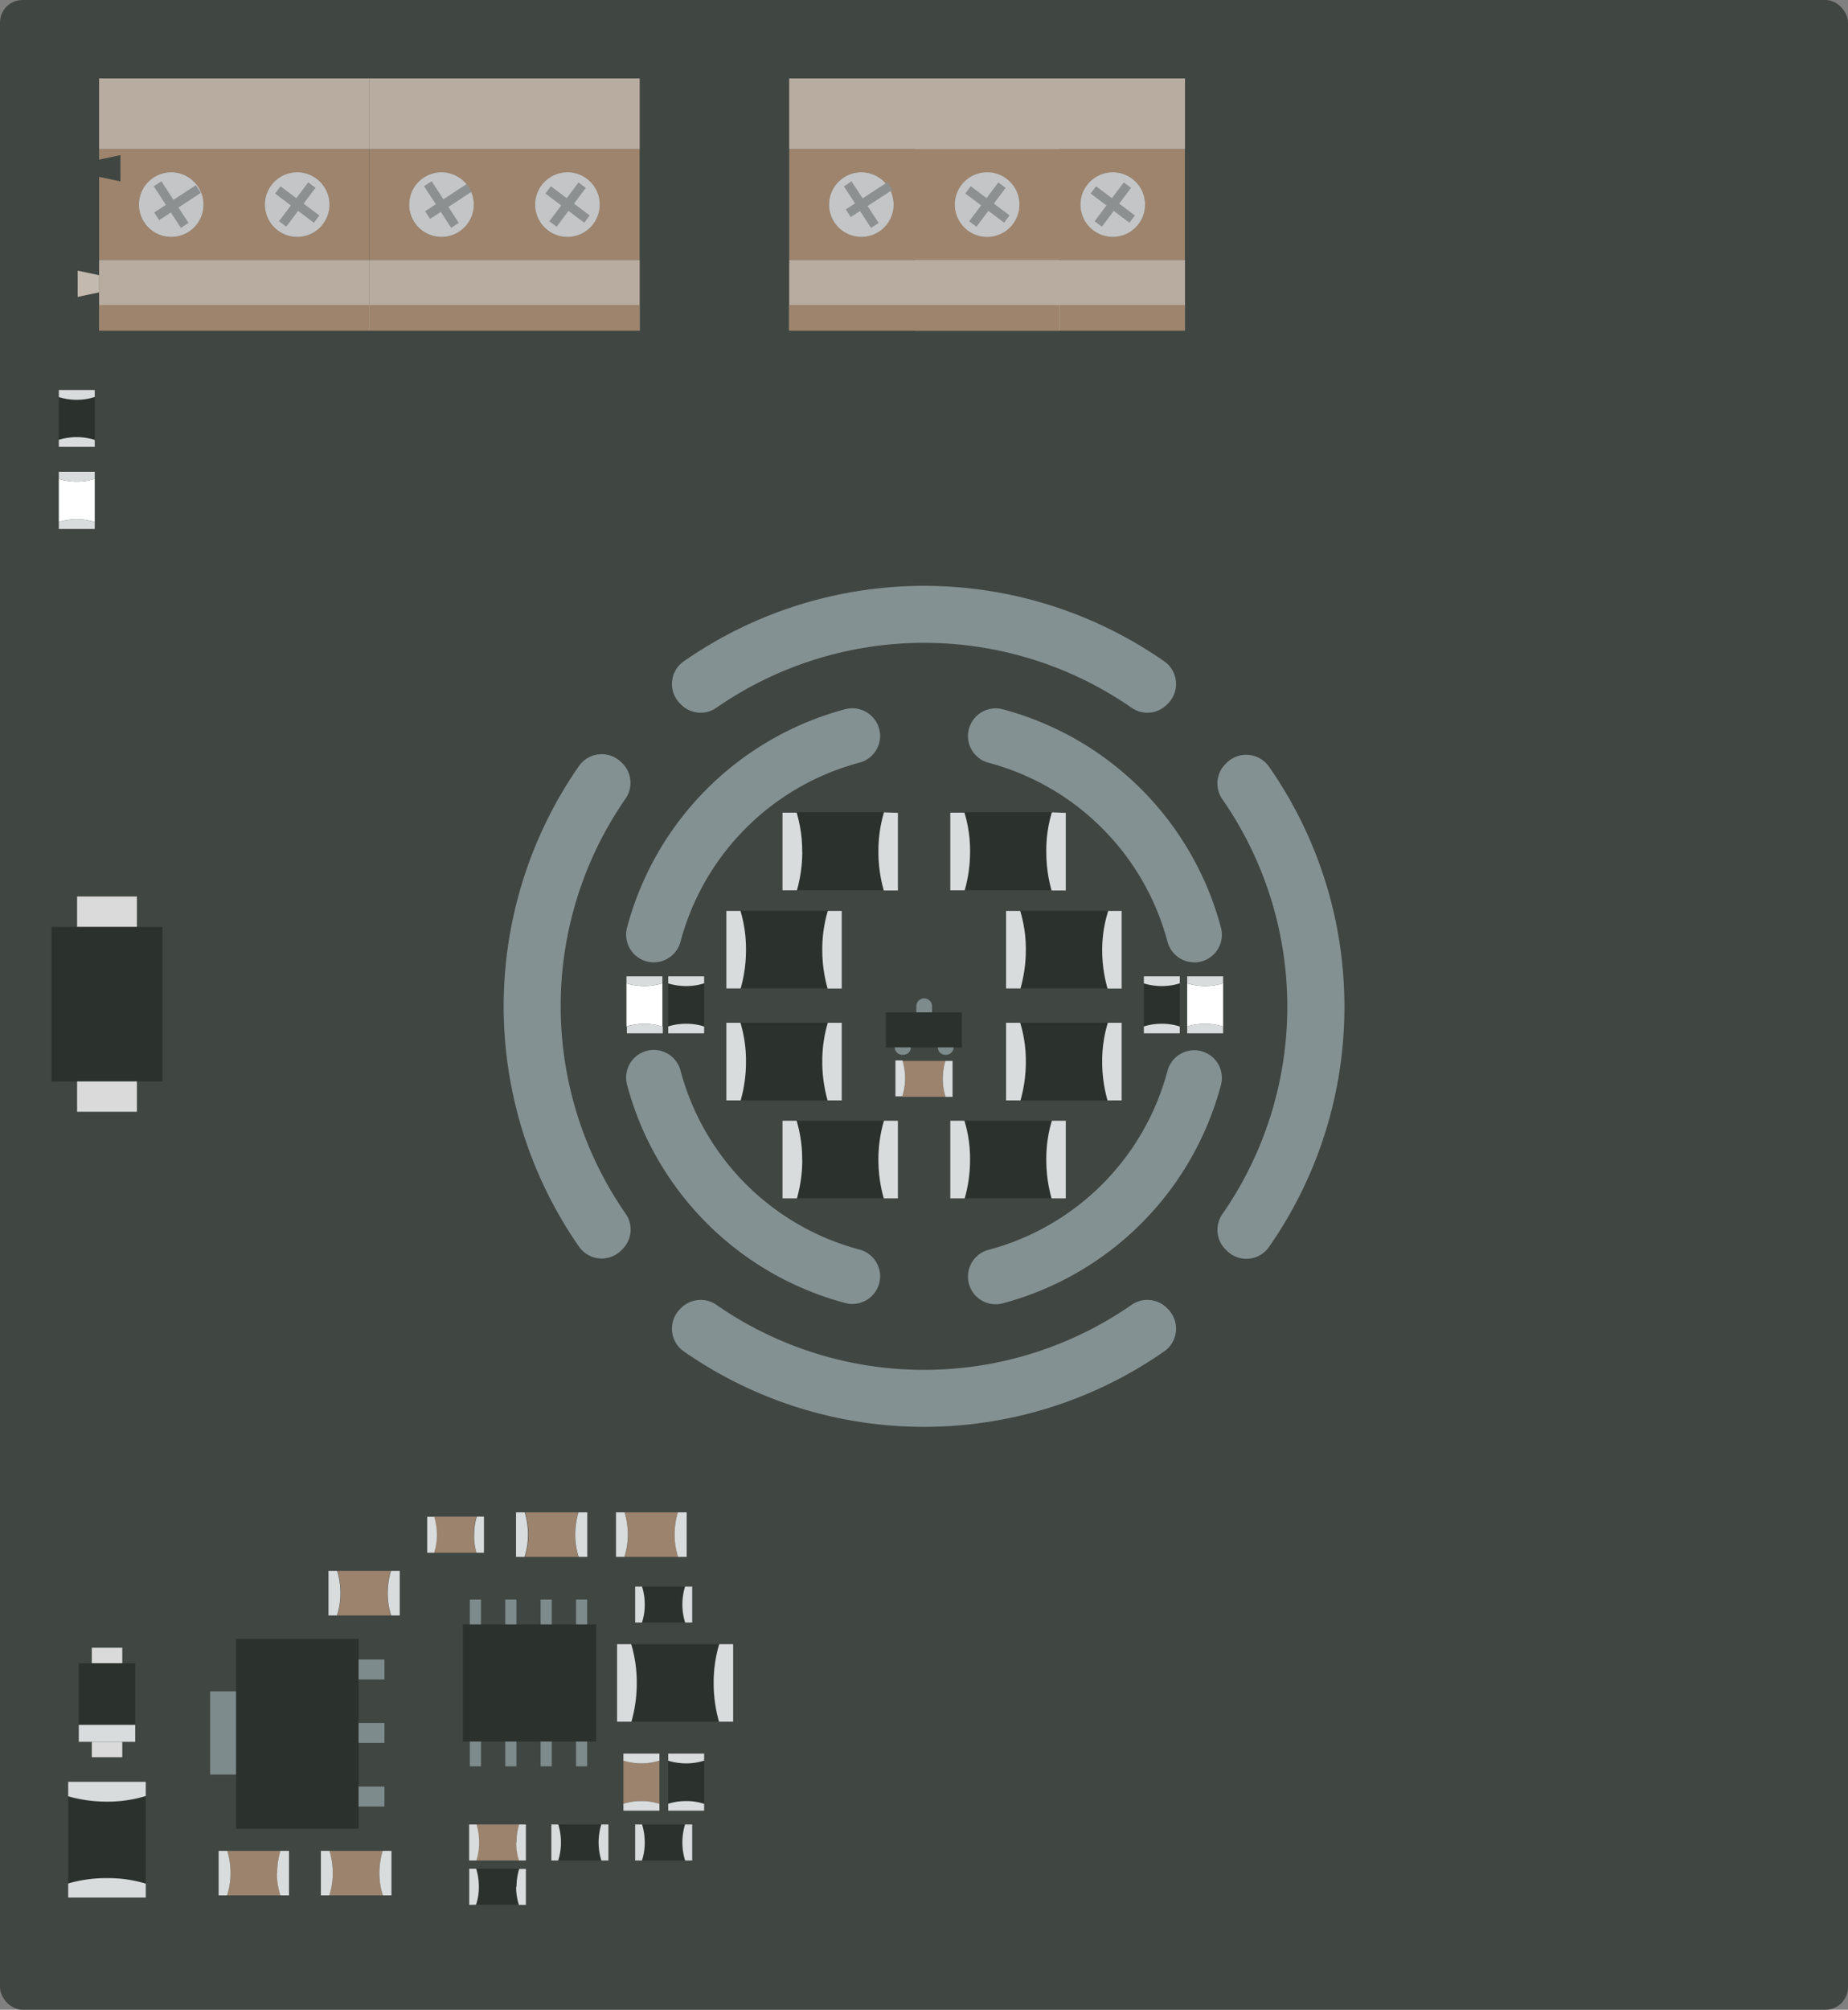 <svg xmlns="http://www.w3.org/2000/svg" id="Layer_1" data-name="Layer 1" viewBox="0 0 187.23 203.53"><rect x="0" y="0" width="187.23" height="203.53" fill="#808080" stroke="none"/><defs><style>.cls-2{fill:#849192}.cls-3{fill:#2b322d}.cls-4{fill:#7e8b8c}.cls-5{fill:#d9dad9}.cls-6{fill:#d8dcdd}.cls-7{fill:#b8aca0}.cls-8{fill:#9e846d}.cls-9{fill:#8b7866}.cls-10{fill:#c3c5c6}.cls-11{fill:#8c9091}.cls-13{fill:#9c836d}.cls-14{fill:#fff}</style></defs><rect width="187.23" height="203.53" rx="2.28" style="fill:#404642"/><path d="m63.07 126.5-.13.13a2.8 2.8 0 0 1-4.3-.41 42.63 42.63 0 0 1 0-48.62 2.82 2.82 0 0 1 4.3-.41l.12.12a2.79 2.79 0 0 1 .31 3.58 36.87 36.87 0 0 0 0 42 2.8 2.8 0 0 1-.3 3.61M118.33 132.57a2.81 2.81 0 0 1-.41 4.31 42.57 42.57 0 0 1-48.61 0 2.81 2.81 0 0 1-.41-4.31l.11-.11a2.8 2.8 0 0 1 3.58-.31 36.88 36.88 0 0 0 42.05 0 2.8 2.8 0 0 1 3.58.31ZM136.21 101.91a42.4 42.4 0 0 1-7.62 24.34 2.8 2.8 0 0 1-4.3.41l-.13-.13a2.8 2.8 0 0 1-.31-3.58 36.83 36.83 0 0 0 0-42 2.79 2.79 0 0 1 .31-3.58l.12-.12a2.82 2.82 0 0 1 4.3.41 42.4 42.4 0 0 1 7.63 24.25M118.33 71.25l-.11.11a2.79 2.79 0 0 1-3.58.31 36.93 36.93 0 0 0-42.05 0 2.79 2.79 0 0 1-3.58-.31l-.11-.11a2.8 2.8 0 0 1 .41-4.3 42.57 42.57 0 0 1 48.61 0 2.8 2.8 0 0 1 .41 4.3" class="cls-2"/><path d="M123.7 109.88a31.15 31.15 0 0 1-22.11 22.11 2.8 2.8 0 0 1-3.52-2.71 2.8 2.8 0 0 1 2.1-2.71 25.54 25.54 0 0 0 18.11-18.11 2.81 2.81 0 0 1 2.71-2.1 2.8 2.8 0 0 1 2.71 3.52M89.17 129.25a2.81 2.81 0 0 1-3.53 2.71 31.15 31.15 0 0 1-22.11-22.11 2.8 2.8 0 0 1 2.71-3.52 2.81 2.81 0 0 1 2.71 2.1 25.54 25.54 0 0 0 18.11 18.11 2.81 2.81 0 0 1 2.11 2.71M89.17 74.54a2.81 2.81 0 0 1-2.11 2.7 25.56 25.56 0 0 0-18.11 18.11 2.81 2.81 0 0 1-2.71 2.11 2.81 2.81 0 0 1-2.71-3.53 31.18 31.18 0 0 1 22.11-22.11 2.82 2.82 0 0 1 3.53 2.72M120.99 97.46a2.81 2.81 0 0 1-2.71-2.11 25.56 25.56 0 0 0-18.11-18.1 2.8 2.8 0 0 1-2.1-2.7 2.81 2.81 0 0 1 3.52-2.72 31.18 31.18 0 0 1 22.11 22.11 2.81 2.81 0 0 1-2.71 3.53Z" class="cls-2"/><path d="M46.9 164.5h13.5v11.87H46.9z" class="cls-3"/><path d="M47.6 161.99h1.13v2.51H47.6zM51.19 161.99h1.13v2.51h-1.13zM54.77 161.99h1.13v2.51h-1.13zM58.36 161.99h1.13v2.51h-1.13zM47.6 176.37h1.13v2.51H47.6zM51.19 176.37h1.13v2.51h-1.13zM54.77 176.37h1.13v2.51h-1.13zM58.36 176.37h1.13v2.51h-1.13z" class="cls-4"/><path d="M23.92 165.97h12.41v19.23H23.92z" class="cls-3"/><path d="M36.33 168.06h2.62v2.02h-2.62zM36.33 174.49h2.62v2.02h-2.62zM36.33 180.93h2.62v2.02h-2.62zM21.29 171.29h2.62v8.42h-2.62z" class="cls-4"/><path d="M89.75 102.52h7.7v3.56h-7.7z" class="cls-3"/><path d="M91.5 106.82h-.09a.74.74 0 0 1-.75-.75h1.62a.75.75 0 0 1-.75.75ZM93.63 101.11a.8.8 0 0 1 .8.8v.61h-1.59v-.61a.79.79 0 0 1 .79-.8M95.86 106.82h-.09a.74.74 0 0 1-.75-.75h1.59a.75.75 0 0 1-.75.75" class="cls-4"/><path d="M5.22 93.87h11.24v15.65H5.22z" class="cls-3"/><path d="M7.81 109.52h6.06v3.07H7.81zM7.81 90.79h6.06v3.07H7.81z" class="cls-5"/><path d="M7.98 168.44h5.72v7.97H7.98z" class="cls-3"/><path d="M9.3 176.4h3.09v1.56H9.3zM9.3 166.87h3.09v1.56H9.3z" class="cls-5"/><path d="M106.01 86.25a14.3 14.3 0 0 0 .53 3.91h-8.82a14.3 14.3 0 0 0 .56-3.91 13.2 13.2 0 0 0-.57-4h8.88a13.2 13.2 0 0 0-.58 4" class="cls-3"/><path d="M98.28 86.25a14.3 14.3 0 0 1-.54 3.91h-1.46V82.3h1.43a13.2 13.2 0 0 1 .57 4ZM107.98 82.32v7.86h-1.44a14.3 14.3 0 0 1-.53-3.91 13.2 13.2 0 0 1 .56-4Z" class="cls-6"/><path d="M89 86.25a14.3 14.3 0 0 0 .54 3.91h-8.83a14.3 14.3 0 0 0 .57-3.91 13.6 13.6 0 0 0-.56-4h8.87a13.6 13.6 0 0 0-.56 4Z" class="cls-3"/><path d="M81.28 86.25a14.3 14.3 0 0 1-.54 3.91h-1.46V82.3h1.43a13.6 13.6 0 0 1 .56 4ZM90.97 82.32v7.86h-1.43a14.3 14.3 0 0 1-.54-3.91 13.6 13.6 0 0 1 .56-4Z" class="cls-6"/><path d="M106.01 117.45a14.3 14.3 0 0 0 .53 3.91h-8.82a14.3 14.3 0 0 0 .54-3.91 13.2 13.2 0 0 0-.57-3.95h8.88a13.2 13.2 0 0 0-.56 3.95" class="cls-3"/><path d="M98.28 117.45a14.3 14.3 0 0 1-.54 3.91h-1.46v-7.86h1.43a13.2 13.2 0 0 1 .57 3.95M107.98 113.5v7.86h-1.44a14.3 14.3 0 0 1-.53-3.91 13.2 13.2 0 0 1 .56-3.95Z" class="cls-6"/><path d="M89 117.45a14.3 14.3 0 0 0 .54 3.91h-8.83a14.3 14.3 0 0 0 .54-3.91 13.6 13.6 0 0 0-.56-3.95h8.87a13.6 13.6 0 0 0-.56 3.95" class="cls-3"/><path d="M81.28 117.45a14.3 14.3 0 0 1-.54 3.91h-1.46v-7.86h1.43a13.6 13.6 0 0 1 .56 3.95ZM90.97 113.5v7.86h-1.43a14.3 14.3 0 0 1-.54-3.91 13.6 13.6 0 0 1 .56-3.95Z" class="cls-6"/><path d="M72.28 170.45a14.2 14.2 0 0 0 .54 3.91h-8.83a14.2 14.2 0 0 0 .54-3.91 13.5 13.5 0 0 0-.56-3.94h8.87a13.5 13.5 0 0 0-.56 3.94" class="cls-3"/><path d="M64.51 170.45a14.2 14.2 0 0 1-.54 3.91h-1.45v-7.85h1.43a13.5 13.5 0 0 1 .56 3.94M74.28 166.51v7.85h-1.43a14.2 14.2 0 0 1-.54-3.91 13.5 13.5 0 0 1 .56-3.94Z" class="cls-6"/><path d="M10.83 190.25a14 14 0 0 0-3.92.54v-8.83a14.3 14.3 0 0 0 3.92.54 13.2 13.2 0 0 0 3.94-.57v8.88a13.2 13.2 0 0 0-3.94-.56" class="cls-3"/><path d="M10.83 182.45a14.3 14.3 0 0 1-3.92-.54v-1.46h7.86v1.43a13.2 13.2 0 0 1-3.94.57M14.77 192.17H6.91v-1.43a14 14 0 0 1 3.92-.54 13.2 13.2 0 0 1 3.94.56Z" class="cls-6"/><path d="M83.33 96.19a14.3 14.3 0 0 0 .54 3.91h-8.83a14.3 14.3 0 0 0 .54-3.91 13.6 13.6 0 0 0-.56-3.95h8.87a13.6 13.6 0 0 0-.56 3.95" class="cls-3"/><path d="M75.58 96.19a14.3 14.3 0 0 1-.54 3.91h-1.45v-7.85h1.43a13.6 13.6 0 0 1 .56 3.95ZM85.28 92.25v7.86h-1.43a14.3 14.3 0 0 1-.54-3.91 13.6 13.6 0 0 1 .56-3.95Z" class="cls-6"/><path d="M111.67 96.19a14.3 14.3 0 0 0 .54 3.91h-8.82a14.3 14.3 0 0 0 .54-3.91 13.2 13.2 0 0 0-.57-3.95h8.92a13.2 13.2 0 0 0-.61 3.95" class="cls-3"/><path d="M103.93 96.19a14.3 14.3 0 0 1-.54 3.91h-1.46v-7.85h1.43a13.2 13.2 0 0 1 .57 3.95ZM113.64 92.25v7.86h-1.43a14.3 14.3 0 0 1-.54-3.91 13.2 13.2 0 0 1 .61-3.95Z" class="cls-6"/><path d="M83.33 107.52a14.3 14.3 0 0 0 .54 3.92h-8.83a14.3 14.3 0 0 0 .54-3.92 13.6 13.6 0 0 0-.56-3.94h8.87a13.6 13.6 0 0 0-.56 3.94" class="cls-3"/><path d="M75.58 107.52a14.3 14.3 0 0 1-.54 3.92h-1.45v-7.86h1.43a13.6 13.6 0 0 1 .56 3.94M85.28 103.58v7.86h-1.43a14.3 14.3 0 0 1-.54-3.92 13.6 13.6 0 0 1 .56-3.94Z" class="cls-6"/><path d="M111.67 107.52a14.3 14.3 0 0 0 .54 3.92h-8.82a14.3 14.3 0 0 0 .54-3.92 13.2 13.2 0 0 0-.57-3.94h8.92a13.2 13.2 0 0 0-.61 3.94" class="cls-3"/><path d="M103.93 107.52a14.3 14.3 0 0 1-.54 3.92h-1.46v-7.86h1.43a13.2 13.2 0 0 1 .57 3.94M113.64 103.58v7.86h-1.43a14.3 14.3 0 0 1-.54-3.92 13.2 13.2 0 0 1 .57-3.94Z" class="cls-6"/><g id="Artwork_25" data-name="Artwork 25"><g id="LWPOLYLINE"><path d="M20.62 20.73a3.27 3.27 0 1 1-3.28-3.28 3.28 3.28 0 0 1 3.28 3.28M33.38 20.73a3.27 3.27 0 1 1-3.26-3.28 3.27 3.27 0 0 1 3.26 3.28M10.04 7.94h27.39v7.17H10.04zM10.04 26.31h27.39v7.17H10.04z" class="cls-7"/></g><path d="M10.03 30.89h27.39v2.6H10.03z" class="cls-8"/><path d="M20.62 20.73a3.27 3.27 0 1 1-3.28-3.28 3.28 3.28 0 0 1 3.28 3.28M33.38 20.73a3.27 3.27 0 1 1-3.26-3.28 3.27 3.27 0 0 1 3.26 3.28" class="cls-9"/><path d="M10.04 15.11v1.06l2.16-.46v2.66l-2.16-.46v8.41h27.38V15.11Zm7.3 8.88a3.27 3.27 0 1 1 3.28-3.26 3.27 3.27 0 0 1-3.28 3.26m12.78 0a3.27 3.27 0 1 1 3.26-3.26 3.28 3.28 0 0 1-3.26 3.26" class="cls-8"/><g id="INSERT"><path id="CIRCLE" d="M107.1 107.48a3.27 3.27 0 1 1-3.26-3.28 3.27 3.27 0 0 1 3.26 3.28" class="cls-10" transform="translate(-73.72 -86.75)"/></g><g id="INSERT-2"><path id="CIRCLE-2" d="M94.34 107.48a3.27 3.27 0 1 1-3.28-3.28 3.28 3.28 0 0 1 3.28 3.28" class="cls-10" transform="translate(-73.72 -86.75)"/></g><path d="m15.58 18.861.772-.502 2.744 4.216-.77.502z" class="cls-11"/><path d="m15.62 21.521 4.224-2.766.506.773-4.225 2.766zM28.27 22.4l2.956-3.933.736.552-2.956 3.934z" class="cls-11"/><path d="m27.87 19.603.553-.735 3.933 2.956-.553.735z" class="cls-11"/><path d="M7.87 27.41v2.66l2.16-.46v-1.74z" style="fill:#c3b9af"/></g><g id="Artwork_25-2" data-name="Artwork 25-2"><g id="LWPOLYLINE-2"><path d="M48 20.73a3.27 3.27 0 1 1-3.27-3.28A3.27 3.27 0 0 1 48 20.73M60.76 20.73a3.27 3.27 0 1 1-3.26-3.28 3.26 3.26 0 0 1 3.26 3.28M37.42 7.94h27.39v7.17H37.42zM37.42 26.31h27.39v7.17H37.42z" class="cls-7"/></g><path d="M37.41 30.89H64.8v2.6H37.41z" class="cls-8"/><path d="M48 20.73a3.27 3.27 0 1 1-3.27-3.28A3.27 3.27 0 0 1 48 20.73M60.76 20.73a3.27 3.27 0 1 1-3.26-3.28 3.26 3.26 0 0 1 3.26 3.28" class="cls-9"/><path d="M37.42 15.11v11.21H64.8V15.11Zm7.31 8.88A3.27 3.27 0 1 1 48 20.73a3.27 3.27 0 0 1-3.27 3.26m12.77 0a3.27 3.27 0 1 1 3.26-3.26 3.28 3.28 0 0 1-3.26 3.26" class="cls-8"/><g id="INSERT-3"><path id="CIRCLE-3" d="M134.48 107.48a3.27 3.27 0 1 1-3.26-3.28 3.26 3.26 0 0 1 3.26 3.28" class="cls-10" transform="translate(-73.72 -86.75)"/></g><g id="INSERT-4"><path id="CIRCLE-4" d="M121.72 107.48a3.27 3.27 0 1 1-3.27-3.28 3.27 3.27 0 0 1 3.27 3.28" class="cls-10" transform="translate(-73.72 -86.75)"/></g><path d="m42.964 18.856.77-.502 2.745 4.215-.77.502z" class="cls-11"/><path d="m43.067 21.397 4.225-2.767.506.773-4.225 2.767zM55.658 22.41l2.955-3.933.736.553-2.956 3.933z" class="cls-11"/><path d="m55.258 19.598.552-.735 3.933 2.956-.553.736z" class="cls-11"/></g><g id="Artwork_25-3" data-name="Artwork 25-3"><g id="LWPOLYLINE-3"><path d="M103.28 20.73a3.27 3.27 0 1 1-3.28-3.28 3.28 3.28 0 0 1 3.28 3.28M116.01 20.73a3.27 3.27 0 1 1-3.27-3.28 3.27 3.27 0 0 1 3.27 3.28M92.67 7.94h27.39v7.17H92.67zM92.67 26.31h27.39v7.17H92.67z" class="cls-7"/></g><path d="M92.66 30.89h27.39v2.6H92.66z" class="cls-8"/><path d="M103.28 20.73a3.27 3.27 0 1 1-3.28-3.28 3.28 3.28 0 0 1 3.28 3.28M116.01 20.73a3.27 3.27 0 1 1-3.27-3.28 3.27 3.27 0 0 1 3.27 3.28" class="cls-9"/><path d="M92.67 15.11v11.21h27.38V15.11Zm7.3 8.88a3.27 3.27 0 1 1 3.28-3.26 3.26 3.26 0 0 1-3.28 3.26m12.77 0a3.27 3.27 0 1 1 3.27-3.26 3.27 3.27 0 0 1-3.27 3.26" class="cls-8"/><g id="INSERT-5"><path id="CIRCLE-5" d="M189.73 107.48a3.27 3.27 0 1 1-3.27-3.28 3.27 3.27 0 0 1 3.27 3.28" class="cls-10" transform="translate(-73.72 -86.75)"/></g><g id="INSERT-6"><path id="CIRCLE-6" d="M177 107.48a3.27 3.27 0 1 1-3.28-3.28 3.28 3.28 0 0 1 3.28 3.28" class="cls-10" transform="translate(-73.72 -86.75)"/></g><path d="m98.205 18.863.77-.502 2.746 4.215-.771.502z" class="cls-11"/><path d="m98.408 21.155 4.225-2.767.506.773-4.225 2.767zM110.9 22.407l2.956-3.933.735.553-2.955 3.933z" class="cls-11"/><path d="m110.498 19.601.553-.735 3.933 2.956-.553.735z" class="cls-11"/></g><g id="Artwork_25-4" data-name="Artwork 25-4"><g id="LWPOLYLINE-4"><path d="M90.54 20.73a3.27 3.27 0 1 1-3.26-3.28 3.28 3.28 0 0 1 3.26 3.28M103.28 20.73a3.27 3.27 0 1 1-3.26-3.28 3.26 3.26 0 0 1 3.26 3.28M79.96 7.94h27.39v7.17H79.96zM79.96 26.31h27.39v7.17H79.96z" class="cls-7"/></g><path d="M79.95 30.89h27.39v2.6H79.95z" class="cls-8"/><path d="M90.54 20.73a3.27 3.27 0 1 1-3.26-3.28 3.28 3.28 0 0 1 3.26 3.28M103.28 20.73a3.27 3.27 0 1 1-3.26-3.28 3.26 3.26 0 0 1 3.26 3.28" class="cls-9"/><path d="M79.96 15.11v11.21h27.38V15.11Zm7.31 8.88a3.27 3.27 0 1 1 3.27-3.26 3.27 3.27 0 0 1-3.26 3.26Zm12.77 0a3.27 3.27 0 1 1 3.26-3.26 3.28 3.28 0 0 1-3.26 3.26" class="cls-8"/><g id="INSERT-7"><path id="CIRCLE-7" d="M177 107.48a3.27 3.27 0 1 1-3.26-3.28 3.26 3.26 0 0 1 3.26 3.28" class="cls-10" transform="translate(-73.72 -86.75)"/></g><g id="INSERT-8"><path id="CIRCLE-8" d="M164.26 107.48a3.27 3.27 0 1 1-3.26-3.28 3.28 3.28 0 0 1 3.26 3.28" class="cls-10" transform="translate(-73.72 -86.75)"/></g><path d="m85.504 18.869.77-.502 2.745 4.215-.77.502z" class="cls-11"/><path d="m85.69 21.21 4.226-2.767.506.773-4.226 2.767zM98.192 22.41l2.955-3.933.736.553-2.956 3.933z" class="cls-11"/><path d="m97.797 19.593.553-.735 3.933 2.956-.553.735z" class="cls-11"/></g><path d="M69.51 103.68a6 6 0 0 0-1.81.27v-4.36a6.3 6.3 0 0 0 1.81.27 6 6 0 0 0 1.83-.28v4.38a5.7 5.7 0 0 0-1.83-.28" class="cls-3"/><path d="M69.51 99.86a6.3 6.3 0 0 1-1.81-.27v-.72h3.64v.71a6 6 0 0 1-1.83.28M71.34 104.65H67.7v-.7a6 6 0 0 1 1.81-.27 5.7 5.7 0 0 1 1.83.28z" class="cls-6"/><path d="M69.51 182.4a6 6 0 0 0-1.81.27v-4.36a6.3 6.3 0 0 0 1.81.27 6 6 0 0 0 1.83-.28v4.38a5.7 5.7 0 0 0-1.83-.28" class="cls-3"/><path d="M69.51 178.58a6.3 6.3 0 0 1-1.81-.27v-.72h3.64v.71a6 6 0 0 1-1.83.28M71.34 183.37H67.7v-.7a6 6 0 0 1 1.81-.27 5.7 5.7 0 0 1 1.83.28z" class="cls-6"/><path d="M64.98 182.4a6 6 0 0 0-1.82.27v-4.36a6.4 6.4 0 0 0 1.82.27 6 6 0 0 0 1.83-.28v4.38a5.8 5.8 0 0 0-1.83-.28" class="cls-13"/><path d="M64.98 178.58a6.4 6.4 0 0 1-1.82-.27v-.72h3.65v.71a6 6 0 0 1-1.83.28M66.81 183.37h-3.65v-.7a6 6 0 0 1 1.82-.27 5.8 5.8 0 0 1 1.83.28z" class="cls-6"/><path d="M7.77 44.3a6.3 6.3 0 0 0-1.81.27v-4.32a6 6 0 0 0 1.81.27 5.8 5.8 0 0 0 1.83-.28v4.38a6 6 0 0 0-1.83-.28Z" class="cls-3"/><path d="M7.77 40.48a6 6 0 0 1-1.81-.27v-.71H9.6v.7a5.8 5.8 0 0 1-1.83.28M9.6 45.25H5.96v-.71a6.3 6.3 0 0 1 1.81-.27 6 6 0 0 1 1.83.28Z" class="cls-6"/><path d="M7.77 52.59a6.3 6.3 0 0 0-1.81.27V48.5a6 6 0 0 0 1.81.27 5.8 5.8 0 0 0 1.83-.28v4.38a6 6 0 0 0-1.83-.28" class="cls-14"/><path d="M7.77 48.77a6 6 0 0 1-1.81-.27v-.72H9.6v.71a5.8 5.8 0 0 1-1.83.28M9.6 53.57H5.96v-.71a6.3 6.3 0 0 1 1.81-.27 6 6 0 0 1 1.83.28Z" class="cls-6"/><path d="M91.7 109.25a6.3 6.3 0 0 0-.27-1.81h4.36a6 6 0 0 0-.27 1.81 5.8 5.8 0 0 0 .28 1.83h-4.38a6 6 0 0 0 .28-1.83" class="cls-13"/><path d="M95.52 109.25a6 6 0 0 1 .27-1.81h.72v3.64h-.71a5.8 5.8 0 0 1-.28-1.83M90.72 111.03v-3.64h.71a6.3 6.3 0 0 1 .27 1.81 6 6 0 0 1-.28 1.83Z" class="cls-6"/><path d="M48.51 191.08a6 6 0 0 0-.23-1.83h4.36a6.3 6.3 0 0 0-.27 1.81 6 6 0 0 0 .28 1.83h-4.37a5.8 5.8 0 0 0 .28-1.83Z" class="cls-3"/><path d="M52.33 191.08a6.3 6.3 0 0 1 .27-1.81h.68v3.64h-.71a6 6 0 0 1-.28-1.83ZM47.54 192.91v-3.66h.7a6 6 0 0 1 .27 1.81 5.8 5.8 0 0 1-.28 1.83Z" class="cls-6"/><path d="M56.83 186.58a6 6 0 0 0-.27-1.81h4.36a6.3 6.3 0 0 0-.27 1.81 6.1 6.1 0 0 0 .28 1.84h-4.38a5.8 5.8 0 0 0 .28-1.84" class="cls-3"/><path d="M60.65 186.58a6.3 6.3 0 0 1 .27-1.81h.72v3.65h-.71a6.1 6.1 0 0 1-.28-1.84M55.86 188.42v-3.65h.7a6 6 0 0 1 .27 1.81 5.8 5.8 0 0 1-.28 1.84Z" class="cls-6"/><path d="M65.28 186.58a6 6 0 0 0-.27-1.81h4.36a6.3 6.3 0 0 0-.27 1.81 6.1 6.1 0 0 0 .28 1.84H65a5.8 5.8 0 0 0 .28-1.84" class="cls-3"/><path d="M69.14 186.58a6.3 6.3 0 0 1 .27-1.81h.72v3.65h-.71a6.1 6.1 0 0 1-.28-1.84M64.35 188.42v-3.65h.7a6 6 0 0 1 .27 1.81 5.8 5.8 0 0 1-.28 1.84Z" class="cls-6"/><path d="M65.28 162.49a6 6 0 0 0-.27-1.81h4.36a6.3 6.3 0 0 0-.27 1.81 6 6 0 0 0 .28 1.83H65a5.7 5.7 0 0 0 .28-1.83" class="cls-3"/><path d="M69.14 162.49a6.3 6.3 0 0 1 .27-1.81h.72v3.64h-.71a6 6 0 0 1-.28-1.83M64.35 164.32v-3.64h.7a6 6 0 0 1 .27 1.81 5.7 5.7 0 0 1-.28 1.83Z" class="cls-6"/><path d="M48.5 186.58a6.3 6.3 0 0 0-.26-1.81h4.35a6.3 6.3 0 0 0-.26 1.81 5.8 5.8 0 0 0 .28 1.84h-4.39a5.8 5.8 0 0 0 .28-1.84" class="cls-13"/><path d="M52.33 186.58a6.3 6.3 0 0 1 .26-1.81h.69v3.65h-.7a5.8 5.8 0 0 1-.28-1.84ZM47.53 188.42v-3.65h.75a6.3 6.3 0 0 1 .26 1.81 5.8 5.8 0 0 1-.28 1.84Z" class="cls-6"/><path d="M44.22 155.4a6.3 6.3 0 0 0-.27-1.81h4.33a6 6 0 0 0-.27 1.81 5.7 5.7 0 0 0 .27 1.85H43.9a6 6 0 0 0 .28-1.83Z" class="cls-13"/><path d="M48.04 155.4a6 6 0 0 1 .27-1.81h.72v3.66h-.75a5.7 5.7 0 0 1-.24-1.85M43.28 157.25v-3.64h.71a6.3 6.3 0 0 1 .27 1.81 6 6 0 0 1-.28 1.83Z" class="cls-6"/><path d="M34.52 161.34a7.9 7.9 0 0 0-.33-2.25h5.39a7.9 7.9 0 0 0-.33 2.25 7.2 7.2 0 0 0 .35 2.26h-5.43a7.2 7.2 0 0 0 .35-2.26" class="cls-13"/><path d="M39.28 161.34a7.9 7.9 0 0 1 .33-2.25h.89v4.51h-.87a7.2 7.2 0 0 1-.35-2.26M33.28 163.6v-4.51h.88a7.9 7.9 0 0 1 .33 2.25 7.2 7.2 0 0 1-.35 2.26Z" class="cls-6"/><path d="M33.71 189.69a7.5 7.5 0 0 0-.33-2.25h5.39a7.8 7.8 0 0 0-.33 2.25 7.2 7.2 0 0 0 .35 2.26h-5.43a7 7 0 0 0 .35-2.26" class="cls-13"/><path d="M38.44 189.69a7.8 7.8 0 0 1 .33-2.25h.89v4.51h-.87a7.2 7.2 0 0 1-.35-2.26M32.51 191.95v-4.51h.87a7.5 7.5 0 0 1 .33 2.25 7 7 0 0 1-.35 2.26Z" class="cls-6"/><path d="M23.35 189.69a7.5 7.5 0 0 0-.33-2.25h5.39a7.8 7.8 0 0 0-.33 2.25 7.2 7.2 0 0 0 .35 2.26H23a7 7 0 0 0 .35-2.26" class="cls-13"/><path d="M28.08 189.69a7.8 7.8 0 0 1 .33-2.25h.87v4.51h-.87a7.2 7.2 0 0 1-.35-2.26ZM22.15 191.95v-4.51h.87a7.5 7.5 0 0 1 .33 2.25 7 7 0 0 1-.35 2.26Z" class="cls-6"/><path d="M53.53 155.4a7.8 7.8 0 0 0-.33-2.24h5.39a7.8 7.8 0 0 0-.33 2.24 7.3 7.3 0 0 0 .35 2.27h-5.43a7.3 7.3 0 0 0 .35-2.27" class="cls-13"/><path d="M58.28 155.4a7.8 7.8 0 0 1 .33-2.24h.89v4.51h-.87a7.3 7.3 0 0 1-.35-2.27M52.28 157.67v-4.51h.88a7.8 7.8 0 0 1 .33 2.24 7.3 7.3 0 0 1-.35 2.27Z" class="cls-6"/><path d="M63.62 155.4a7.8 7.8 0 0 0-.33-2.24h5.39a7.8 7.8 0 0 0-.33 2.24 7.3 7.3 0 0 0 .35 2.27h-5.42a7.3 7.3 0 0 0 .35-2.27Z" class="cls-13"/><path d="M68.35 155.4a7.8 7.8 0 0 1 .33-2.24h.89v4.51h-.87a7.3 7.3 0 0 1-.35-2.27M62.41 157.67v-4.51h.87a7.8 7.8 0 0 1 .33 2.24 7.3 7.3 0 0 1-.35 2.27Z" class="cls-6"/><path d="M65.28 103.68a6 6 0 0 0-1.81.27v-4.36a6.3 6.3 0 0 0 1.81.27 6 6 0 0 0 1.83-.28v4.38a5.7 5.7 0 0 0-1.83-.28" class="cls-14"/><path d="M65.28 99.86a6.3 6.3 0 0 1-1.81-.27v-.72h3.64v.71a6 6 0 0 1-1.83.28M67.15 104.65h-3.64v-.7a6 6 0 0 1 1.81-.27 5.7 5.7 0 0 1 1.83.28Z" class="cls-6"/><path d="M122.09 103.68a6 6 0 0 0-1.81.27v-4.36a6.3 6.3 0 0 0 1.81.27 6 6 0 0 0 1.83-.28v4.38a5.8 5.8 0 0 0-1.83-.28" class="cls-14"/><path d="M122.09 99.86a6.3 6.3 0 0 1-1.81-.27v-.72h3.64v.71a6 6 0 0 1-1.83.28M123.92 104.65h-3.64v-.7a6 6 0 0 1 1.81-.27 5.8 5.8 0 0 1 1.83.28Z" class="cls-6"/><path d="M117.7 103.68a6 6 0 0 0-1.81.27v-4.36a6.3 6.3 0 0 0 1.81.27 6 6 0 0 0 1.83-.28v4.38a5.7 5.7 0 0 0-1.83-.28" class="cls-3"/><path d="M117.7 99.86a6.3 6.3 0 0 1-1.81-.27v-.72h3.64v.71a6 6 0 0 1-1.83.28M119.53 104.65h-3.64v-.7a6 6 0 0 1 1.81-.27 5.7 5.7 0 0 1 1.83.28ZM7.98 174.68h5.72v1.72H7.98z" class="cls-6"/></svg>